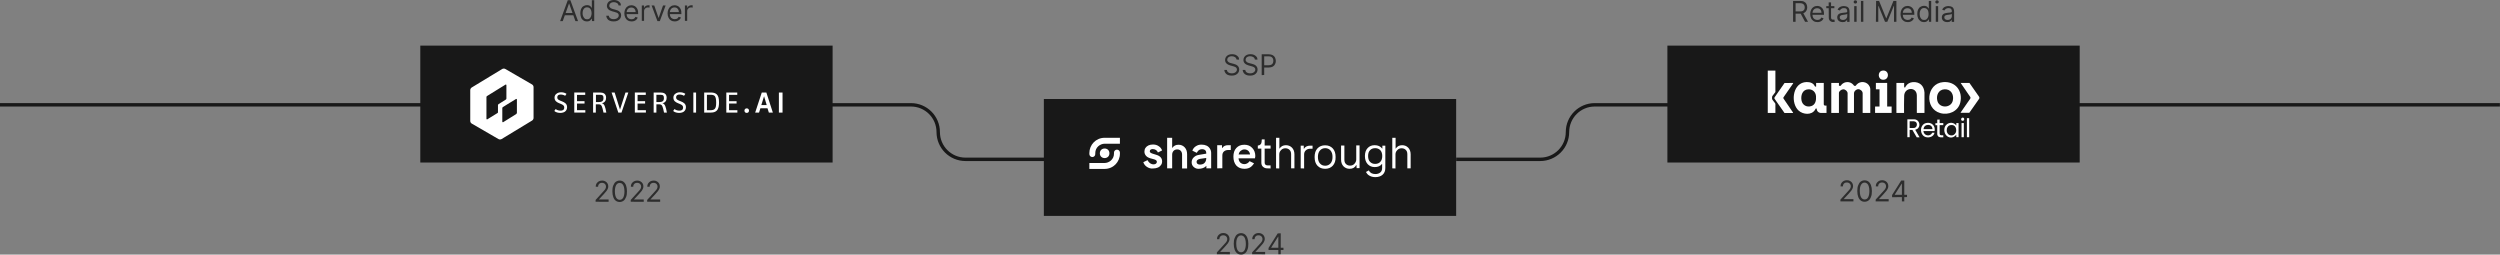 <?xml version="1.0" encoding="UTF-8"?> <svg xmlns="http://www.w3.org/2000/svg" xmlns:xlink="http://www.w3.org/1999/xlink" version="1.1" id="Layer_2_00000091699254652075792200000006171668036227545240_" x="0px" y="0px" viewBox="0 0 2191.9 223.2" style="enable-background:new 0 0 2191.9 223.2;" xml:space="preserve"><rect x="0" y="0" width="2191.9" height="223.2" fill="#808080" stroke="none"/> <style type="text/css"> .st0{fill:#181818;} .st1{fill:#FFFFFF;} .st2{fill:#2D2D2D;} .st3{fill:none;stroke:#181818;stroke-width:3;stroke-miterlimit:10;} </style> <g> <rect x="915.2" y="86.8" class="st0" width="361.5" height="102.5"></rect> <g> <g> <circle class="st1" cx="968.5" cy="134.4" r="4.2"></circle> <path class="st1" d="M968.5,120.8c-7.7,0-13.4,6.2-13.4,13.4v0.9c0,1.4,1.2,2.6,2.6,2.6s2.6-1.1,2.6-2.6v-0.9 c0-5.1,4.4-8.2,8.2-8.2h13.4v-5.2H968.5L968.5,120.8z"></path> <path class="st1" d="M979.3,131.2c-1.4,0-2.6,1.1-2.6,2.6v0.9c0,5.1-4.4,8.2-8.2,8.2h-13.4v5.2h13.4c7.7,0,13.4-6.2,13.4-13.4 v-0.9C981.9,132.4,980.8,131.2,979.3,131.2z"></path> </g> <g> <path class="st1" d="M1005.7,146.4c-1.6-1-2.7-2.4-3.3-4.2l3.7-1.8c0.5,1.1,1.3,2,2.2,2.7c0.9,0.6,1.9,1,3.1,1 c0.9,0,1.6-0.2,2.1-0.6s0.8-0.9,0.8-1.6c0-0.6-0.2-1-0.7-1.4s-1-0.6-1.7-0.8l-3.3-0.9c-1.7-0.5-3-1.2-3.9-2.3s-1.3-2.2-1.3-3.6 c0-1.2,0.3-2.3,0.9-3.2s1.5-1.7,2.6-2.2s2.4-0.8,3.9-0.8c1.9,0,3.6,0.4,5,1.4c1.5,0.9,2.5,2.2,3.1,3.8l-3.7,1.8 c-0.3-0.9-0.9-1.7-1.7-2.2s-1.8-0.8-2.8-0.8c-0.8,0-1.5,0.2-1.9,0.5s-0.7,0.8-0.7,1.4s0.2,1,0.7,1.3s1,0.6,1.7,0.8l3.2,1 c1.7,0.5,3,1.2,3.9,2.2s1.3,2.2,1.3,3.6c0,1.2-0.3,2.3-1,3.2c-0.6,0.9-1.5,1.7-2.7,2.2s-2.5,0.8-4,0.8 C1009.1,148,1007.3,147.4,1005.7,146.4L1005.7,146.4z"></path> <path class="st1" d="M1046.7,146.5c-1.3-1.1-1.9-2.5-1.9-4.2s0.6-3.1,1.7-4.2c1.2-1.1,2.2-1.9,4.6-2.3l6.5-1.1V134 c0-1.8-1.2-3.2-3.7-3.2c-3.1,0-4.2,2.5-4.6,3.2l-3.9-1.9c0.6-1.6,1.5-2.9,3.1-3.9s2.9-1.4,5-1.4c1.7,0,3.1,0.3,4.4,0.9 c1.3,0.6,2.2,1.5,2.9,2.6c0.7,1.1,1.1,2.4,1.1,3.8v13.5h-4.2v-2.2c-1.6,1.8-4.2,2.6-6.8,2.6C1049,148,1048,147.5,1046.7,146.5 L1046.7,146.5z M1050,143.7c0.5,0.4,1.2,0.6,2,0.6c1.5,0,3-0.4,3.8-1.2c1-0.9,1.8-2.1,1.8-4.6c-1.3,0.2-5.6,0.8-5.6,0.8 c-1.9,0.4-2.9,1.3-2.9,2.7C1049.2,142.7,1049.4,143.3,1050,143.7L1050,143.7z"></path> <path class="st1" d="M1023.3,147.6v-26.8h4.4v8.8h0.2c1.2-1.8,3-2.7,5.4-2.7c2.2,0,4,0.8,5.4,2.3s2.1,3.5,2.1,6v12.5h-4.4v-12.1 c0-1.4-0.4-2.6-1.2-3.4s-1.8-1.2-3.1-1.2s-2.3,0.4-3.2,1.3c-0.8,0.9-1.2,2-1.2,3.3v12L1023.3,147.6L1023.3,147.6z"></path> <path class="st1" d="M1067.2,147.6v-20.3h4.2v2.5h0.2c1.1-1.7,2.8-2.5,5-2.5h2.5v4.2h-2.1c-1.6,0-2.9,0.4-3.9,1.3 c-1,0.9-1.4,2.1-1.4,3.6v11.1L1067.2,147.6L1067.2,147.6z"></path> <path class="st1" d="M1110.9,147.6c-1.4,0-2.6-0.5-3.6-1.4s-1.4-2.1-1.4-3.6v-12.3h-3.1v-2.7l0,0c1.7,0,3.2-1.3,3.3-3.1l0.2-2.3 h2.5v5.4h5.2v2.7h-5.2v12.3c0,0.7,0.2,1.2,0.6,1.7c0.4,0.4,1,0.7,1.7,0.7h2.9v2.7L1110.9,147.6L1110.9,147.6L1110.9,147.6z"></path> <path class="st1" d="M1118.8,147.6v-26.8h2.9v9.4h0.2c1.2-1.9,3.1-2.9,5.5-2.9c2.1,0,3.9,0.7,5.3,2.1c1.4,1.4,2.2,3.4,2.2,5.9 v12.3h-2.9v-12.3c0-1.7-0.4-3-1.4-3.9c-0.9-0.9-2.1-1.4-3.6-1.4s-2.8,0.5-3.8,1.6c-1.1,1.1-1.6,2.3-1.6,3.8v12.3L1118.8,147.6 L1118.8,147.6L1118.8,147.6z"></path> <path class="st1" d="M1140.4,147.6v-19.9h2.7v2.7h0.2c1.1-1.8,2.9-2.7,5.4-2.7h2.1v2.7h-2.1c-1.5,0-2.8,0.5-3.8,1.4 s-1.5,2.1-1.5,3.6v12.3L1140.4,147.6L1140.4,147.6L1140.4,147.6z"></path> <path class="st1" d="M1168.5,145.3c-1.7,1.8-3.9,2.7-6.7,2.7s-5-0.9-6.7-2.7s-2.5-4.3-2.5-7.6s0.8-5.8,2.5-7.6s3.9-2.7,6.7-2.7 s5,0.9,6.7,2.7s2.5,4.3,2.5,7.6C1171.1,140.9,1170.2,143.5,1168.5,145.3z M1157.3,143.3c1.2,1.4,2.7,2,4.6,2s3.4-0.7,4.6-2 s1.8-3.2,1.8-5.7s-0.6-4.3-1.8-5.7c-1.2-1.3-2.7-2-4.6-2s-3.4,0.7-4.6,2c-1.2,1.4-1.8,3.2-1.8,5.7S1156.1,142,1157.3,143.3z"></path> <path class="st1" d="M1183.3,148c-2.1,0-3.9-0.7-5.4-2.2c-1.4-1.5-2.1-3.4-2.1-5.9v-12.3h2.9v12.3c0,1.7,0.4,3,1.4,3.9 c0.9,0.9,2.1,1.4,3.6,1.4s2.8-0.5,3.8-1.6s1.6-2.3,1.6-3.8v-12.3h2.9v19.9h-2.6l-0.1-2.7h-0.2C1187.9,147,1185.9,148,1183.3,148 L1183.3,148z"></path> <path class="st1" d="M1220.7,147.6v-26.8h2.9v9.4h0.2c1.2-1.9,3.1-2.9,5.5-2.9c2.1,0,3.9,0.7,5.3,2.1c1.4,1.4,2.2,3.4,2.2,5.9 v12.3h-2.9v-12.3c0-1.7-0.4-3-1.4-3.9c-0.9-0.9-2.1-1.4-3.6-1.4s-2.8,0.5-3.8,1.6c-1.1,1.1-1.6,2.3-1.6,3.8v12.3L1220.7,147.6 L1220.7,147.6L1220.7,147.6z"></path> <path class="st1" d="M1100.6,136.9c0-2.8-0.8-5.2-2.6-7.1c-1.7-1.9-4-2.9-7-2.9s-5.2,0.9-7,2.8s-2.6,4.5-2.6,7.7s0.9,5.9,2.6,7.8 c1.8,1.9,4.1,2.8,7.1,2.8c2.4,0,4.3-0.6,5.8-1.8c1-0.8,2-2,2.6-3l-3.9-1.9c-1.1,1.6-2.8,2.6-4.5,2.6c-1.5,0-2.7-0.5-3.7-1.4 c-0.9-0.9-1.4-2.2-1.5-3.7h14.4L1100.6,136.9L1100.6,136.9z M1086,135.4c0.3-1.4,0.9-2.5,1.8-3.2s1.9-1.2,3.2-1.2 c1.4,0,2.5,0.4,3.4,1.2s1.4,1.9,1.6,3.2H1086L1086,135.4z"></path> <path class="st1" d="M1212,127.7v2.5h-0.2c-1.5-1.9-3.7-2.9-6.5-2.9c-2.6,0-4.6,0.8-6.2,2.5s-2.4,4-2.4,7s0.8,5.3,2.4,7.1 c1.6,1.7,3.7,2.6,6.2,2.6c2.8,0,4.9-0.9,6.3-2.7h0.2v3.4c0,1.8-0.5,3.1-1.6,4s-2.5,1.4-4.3,1.4c-2.8,0-4.8-1.1-5.8-3.2l0,0 l-2.5,1.4c0.7,1.3,1.6,2.3,2.7,3c1.6,1,3.4,1.5,5.5,1.5c2.7,0,4.8-0.7,6.4-2.1c1.6-1.4,2.4-3.4,2.4-5.9v-19.6L1212,127.7 L1212,127.7z M1210.2,141.9c-1.1,1.2-2.6,1.8-4.5,1.8s-3.3-0.6-4.5-1.8s-1.7-2.9-1.7-5.1s0.5-3.9,1.7-5.1 c1.1-1.2,2.6-1.8,4.5-1.8s3.3,0.6,4.5,1.8c1.1,1.2,1.7,2.9,1.7,5.1S1211.3,140.8,1210.2,141.9z"></path> </g> </g> </g> <g> <path class="st2" d="M1066.9,222.9v-1.6l6-6.6c0.7-0.8,1.3-1.4,1.8-2s0.8-1.1,1-1.6s0.3-1,0.3-1.6s-0.2-1.2-0.5-1.7 s-0.7-0.8-1.2-1.1s-1.1-0.4-1.8-0.4c-0.7,0-1.3,0.1-1.8,0.4s-0.9,0.7-1.2,1.2c-0.3,0.5-0.4,1.1-0.4,1.8h-2.1c0-1.1,0.2-2,0.7-2.8 s1.2-1.4,2-1.9s1.8-0.7,2.9-0.7s2,0.2,2.8,0.7c0.8,0.4,1.5,1.1,1.9,1.8s0.7,1.6,0.7,2.6c0,0.7-0.1,1.3-0.4,2s-0.7,1.4-1.2,2.1 s-1.4,1.7-2.5,2.9l-4.1,4.4v0.1h8.5v2L1066.9,222.9L1066.9,222.9z"></path> <path class="st2" d="M1088.1,223.2c-1.3,0-2.5-0.4-3.4-1.1s-1.7-1.8-2.2-3.2s-0.8-3.1-0.8-5.1s0.2-3.7,0.8-5.1s1.2-2.5,2.2-3.2 s2.1-1.1,3.4-1.1s2.5,0.4,3.4,1.1s1.7,1.8,2.2,3.2s0.8,3.1,0.8,5.1s-0.2,3.7-0.8,5.1c-0.5,1.4-1.2,2.5-2.2,3.2 S1089.4,223.2,1088.1,223.2z M1088.1,221.2c1.3,0,2.4-0.6,3.1-1.9s1.1-3.1,1.1-5.5c0-1.6-0.2-2.9-0.5-4s-0.8-2-1.4-2.5 s-1.4-0.9-2.3-0.9c-1.3,0-2.3,0.6-3.1,1.9s-1.1,3.1-1.1,5.5c0,1.6,0.2,2.9,0.5,4s0.8,1.9,1.4,2.5 C1086.4,220.9,1087.2,221.2,1088.1,221.2L1088.1,221.2z"></path> <path class="st2" d="M1097.8,222.9v-1.6l6-6.6c0.7-0.8,1.3-1.4,1.8-2s0.8-1.1,1-1.6s0.3-1,0.3-1.6s-0.2-1.2-0.5-1.7 s-0.7-0.8-1.2-1.1s-1.1-0.4-1.8-0.4c-0.7,0-1.3,0.1-1.8,0.4s-0.9,0.7-1.2,1.2c-0.3,0.5-0.4,1.1-0.4,1.8h-2.1c0-1.1,0.2-2,0.7-2.8 s1.2-1.4,2-1.9s1.8-0.7,2.9-0.7s2,0.2,2.8,0.7c0.8,0.4,1.5,1.1,1.9,1.8s0.7,1.6,0.7,2.6c0,0.7-0.1,1.3-0.4,2s-0.7,1.4-1.2,2.1 s-1.4,1.7-2.5,2.9l-4.1,4.4v0.1h8.5v2L1097.8,222.9L1097.8,222.9z"></path> <path class="st2" d="M1112.2,219.2v-1.8l8-12.7h1.3v2.8h-0.9l-6.1,9.6v0.1h10.8v2L1112.2,219.2L1112.2,219.2z M1120.8,222.9v-18.3 h2.1v18.3H1120.8z"></path> </g> <g> <path class="st2" d="M1084.1,52.2c-0.1-0.9-0.5-1.6-1.3-2.1s-1.7-0.8-2.8-0.8c-0.8,0-1.5,0.1-2.1,0.4s-1.1,0.6-1.4,1.1 s-0.5,1-0.5,1.6c0,0.5,0.1,0.9,0.3,1.2c0.2,0.3,0.5,0.6,0.9,0.9s0.8,0.4,1.2,0.6s0.8,0.3,1.1,0.3l1.9,0.5c0.5,0.1,1,0.3,1.6,0.5 s1.2,0.5,1.7,0.9s1,0.9,1.3,1.5s0.5,1.3,0.5,2.2c0,1-0.3,1.9-0.8,2.7c-0.5,0.8-1.3,1.4-2.2,1.9c-1,0.5-2.2,0.7-3.6,0.7 c-1.3,0-2.4-0.2-3.4-0.6c-0.9-0.4-1.7-1-2.2-1.8s-0.8-1.6-0.9-2.6h2.3c0.1,0.7,0.3,1.3,0.7,1.7s0.9,0.8,1.6,1 c0.7,0.2,1.3,0.3,2,0.3c0.8,0,1.6-0.1,2.3-0.4s1.2-0.7,1.6-1.2s0.6-1.1,0.6-1.7c0-0.6-0.2-1.1-0.5-1.5s-0.8-0.7-1.3-0.9 c-0.6-0.2-1.2-0.5-1.8-0.6l-2.2-0.6c-1.4-0.4-2.6-1-3.4-1.8s-1.2-1.8-1.2-3c0-1,0.3-1.9,0.8-2.7c0.6-0.8,1.3-1.4,2.2-1.8 c0.9-0.4,2-0.6,3.2-0.6s2.2,0.2,3.1,0.6c0.9,0.4,1.6,1,2.2,1.7s0.8,1.5,0.8,2.5L1084.1,52.2L1084.1,52.2z"></path> <path class="st2" d="M1100.2,52.2c-0.1-0.9-0.5-1.6-1.3-2.1s-1.7-0.8-2.8-0.8c-0.8,0-1.5,0.1-2.1,0.4s-1.1,0.6-1.4,1.1 s-0.5,1-0.5,1.6c0,0.5,0.1,0.9,0.3,1.2c0.2,0.3,0.5,0.6,0.9,0.9s0.8,0.4,1.2,0.6s0.8,0.3,1.1,0.3l1.9,0.5c0.5,0.1,1,0.3,1.6,0.5 s1.2,0.5,1.7,0.9s1,0.9,1.3,1.5s0.5,1.3,0.5,2.2c0,1-0.3,1.9-0.8,2.7c-0.5,0.8-1.3,1.4-2.2,1.9c-1,0.5-2.2,0.7-3.6,0.7 c-1.3,0-2.4-0.2-3.4-0.6c-0.9-0.4-1.7-1-2.2-1.8s-0.8-1.6-0.9-2.6h2.3c0.1,0.7,0.3,1.3,0.7,1.7s0.9,0.8,1.6,1 c0.7,0.2,1.3,0.3,2,0.3c0.8,0,1.6-0.1,2.3-0.4s1.2-0.7,1.6-1.2s0.6-1.1,0.6-1.7c0-0.6-0.2-1.1-0.5-1.5s-0.8-0.7-1.3-0.9 c-0.6-0.2-1.2-0.5-1.8-0.6l-2.2-0.6c-1.4-0.4-2.6-1-3.4-1.8s-1.2-1.8-1.2-3c0-1,0.3-1.9,0.8-2.7c0.6-0.8,1.3-1.4,2.2-1.8 c0.9-0.4,2-0.6,3.2-0.6s2.2,0.2,3.1,0.6c0.9,0.4,1.6,1,2.2,1.7s0.8,1.5,0.8,2.5L1100.2,52.2L1100.2,52.2z"></path> <path class="st2" d="M1106.2,65.9V47.6h6.2c1.4,0,2.6,0.3,3.5,0.8s1.6,1.2,2,2.1c0.4,0.9,0.7,1.8,0.7,2.9s-0.2,2-0.7,2.9 c-0.4,0.9-1.1,1.6-2,2.1s-2.1,0.8-3.5,0.8h-4.4v-2h4.3c1,0,1.8-0.2,2.4-0.5s1-0.8,1.3-1.4s0.4-1.2,0.4-2s-0.1-1.4-0.4-2 s-0.7-1-1.3-1.4s-1.4-0.5-2.4-0.5h-3.9v16.3L1106.2,65.9L1106.2,65.9z"></path> </g> <g> <rect x="368.5" y="40" class="st0" width="361.5" height="102.5"></rect> <g> <path class="st1" d="M466.4,74l-23.3-13.5c-0.9-0.5-1.9-0.5-2.8,0l-26.7,16.2c-0.8,0.5-1.3,1.4-1.3,2.3v27c0,1,0.5,1.9,1.4,2.4 l23.3,13.5c0.9,0.5,1.9,0.5,2.8,0l26.7-16.2c0.8-0.5,1.3-1.4,1.3-2.3v-27C467.8,75.4,467.3,74.5,466.4,74z M437.1,91.3 c-0.3,0.2-0.5,0.6-0.5,0.9v6.2c0,0.3-0.1,0.6-0.4,0.7l-8.9,5.5c-0.4,0.2-0.8,0-0.8-0.5v-19c0-0.4,0.2-0.7,0.5-0.9l16.2-10 c0.4-0.2,0.8,0,0.8,0.5v11.7c0,0.4-0.2,0.7-0.5,0.9L437.1,91.3L437.1,91.3z M453.1,99.1c0,0.4-0.2,0.7-0.5,0.9l-11.4,7.1 c-0.4,0.2-0.8,0-0.8-0.5V94.8c0-0.4,0.2-0.7,0.5-0.9l4.3-2.7l7.2-4.4c0.4-0.2,0.8,0,0.8,0.5v11.8H453.1z"></path> <path class="st1" d="M495.5,84c-1.2-0.8-2.7-1.1-3.9-1.1c-1.7,0-3,0.6-3,2.6c0,3.9,8.6,2.4,8.6,8.5c0,1.8-0.8,3.1-1.9,3.9 c-1,0.7-2.5,1.1-4.1,1.1c-1.7,0-4-0.5-5.2-1.7l1.2-1.7c1.2,1,2.8,1.4,4.3,1.4c1.7,0,3.2-0.5,3.2-2.8c0-4.2-8.5-2.6-8.5-8.6 c0-1.6,0.7-2.7,1.7-3.4c1.1-0.9,2.5-1.3,4.1-1.3s3.4,0.4,4.7,1.4L495.5,84L495.5,84L495.5,84z"></path> <path class="st1" d="M513.1,81.1v2.1h-7.2v5.5h6.6v2.1h-6.6v5.8h7.3v2.1h-9.7V81.1H513.1L513.1,81.1z"></path> <path class="st1" d="M526,81.1c1.5,0,2.8,0.3,3.7,0.9c1,0.7,1.7,1.8,1.7,3.7c0,2.5-1.2,4.3-3.7,4.8c2.3,0.6,3,3.2,3.9,8.2h-2.5 c-1.1-5.3-1.6-7.2-3.9-7.2h-2.8v7.2H520V81.1H526L526,81.1z M522.5,89.5h2.3c2.7,0,4.3-0.7,4.3-3.5c0-1.1-0.2-1.9-0.7-2.3 c-0.4-0.4-1.2-0.6-2.3-0.6h-3.6V89.5L522.5,89.5L522.5,89.5z"></path> <path class="st1" d="M538.9,81.1l4.7,15l4.8-15h2.5l-6,17.6h-2.8l-5.9-17.6C536.3,81.1,538.9,81.1,538.9,81.1z"></path> <path class="st1" d="M566.2,81.1v2.1H559v5.5h6.6v2.1H559v5.8h7.3v2.1h-9.7V81.1H566.2z"></path> <path class="st1" d="M579.1,81.1c1.5,0,2.8,0.3,3.7,0.9c1,0.7,1.7,1.8,1.7,3.7c0,2.5-1.2,4.3-3.7,4.8c2.3,0.6,3,3.2,3.9,8.2h-2.5 c-1.1-5.3-1.6-7.2-3.9-7.2h-2.8v7.2h-2.4V81.1H579.1L579.1,81.1z M575.5,89.5h2.3c2.7,0,4.3-0.7,4.3-3.5c0-1.1-0.2-1.9-0.7-2.3 c-0.4-0.4-1.2-0.6-2.3-0.6h-3.6V89.5L575.5,89.5L575.5,89.5z"></path> <path class="st1" d="M599.7,84c-1.2-0.8-2.7-1.1-3.9-1.1c-1.7,0-3,0.6-3,2.6c0,3.9,8.6,2.4,8.6,8.5c0,1.8-0.8,3.1-1.9,3.9 c-1,0.7-2.5,1.1-4.1,1.1c-1.7,0-4-0.5-5.2-1.7l1.2-1.7c1.2,1,2.8,1.4,4.3,1.4c1.7,0,3.2-0.5,3.2-2.8c0-4.2-8.5-2.6-8.5-8.6 c0-1.6,0.7-2.7,1.7-3.4c1.2-0.9,2.5-1.3,4.1-1.3s3.4,0.4,4.7,1.4L599.7,84L599.7,84L599.7,84z"></path> <path class="st1" d="M610.3,81.1v17.6h-2.4V81.1C607.9,81.1,610.3,81.1,610.3,81.1z"></path> <path class="st1" d="M623.3,81.1c2.4,0,4,0.6,5.1,1.6c1.5,1.4,2,3.8,2,7.1c0,2.8-0.3,5.5-2,7.2c-1.1,1.1-2.7,1.7-5,1.7h-6V81.1 H623.3L623.3,81.1z M619.8,96.6h3.5c1.5,0,2.7-0.4,3.4-1.2c0.9-1,1.2-2.6,1.2-5.5s-0.4-4.7-1.2-5.7c-0.7-0.7-1.8-1.1-3.4-1.1h-3.5 V96.6L619.8,96.6z"></path> <path class="st1" d="M646.4,81.1v2.1h-7.2v5.5h6.6v2.1h-6.6v5.8h7.3v2.1h-9.7V81.1H646.4L646.4,81.1z"></path> <path class="st1" d="M654.7,95c1.2,0,2,0.8,2,2s-0.8,2-2,2s-2-0.8-2-2S653.6,95,654.7,95z"></path> <path class="st1" d="M674.1,98.7l-1.2-3.8h-6.2l-1.2,3.8h-3.4l5.8-17.6h4l5.7,17.6C677.6,98.7,674.1,98.7,674.1,98.7z M669.9,84.4 l-2.4,7.7h4.7L669.9,84.4z"></path> <path class="st1" d="M686.1,81.1v17.6h-3.2V81.1C682.9,81.1,686.1,81.1,686.1,81.1z"></path> </g> </g> <path class="st2" d="M522.2,176.9v-1.6l6-6.6c0.7-0.8,1.3-1.4,1.8-2s0.8-1.1,1-1.6s0.3-1,0.3-1.6s-0.2-1.2-0.5-1.7s-0.7-0.8-1.2-1.1 s-1.1-0.4-1.8-0.4s-1.3,0.1-1.8,0.4s-0.9,0.7-1.2,1.2s-0.4,1.1-0.4,1.8h-2.1c0-1.1,0.2-2,0.7-2.8s1.2-1.4,2-1.9 c0.8-0.4,1.8-0.7,2.9-0.7s2,0.2,2.8,0.7c0.8,0.4,1.5,1.1,1.9,1.8c0.5,0.8,0.7,1.6,0.7,2.6c0,0.7-0.1,1.3-0.4,2s-0.7,1.4-1.2,2.1 s-1.4,1.7-2.5,2.9l-4.1,4.4v0.1h8.5v2L522.2,176.9L522.2,176.9z"></path> <path class="st2" d="M553,176.9v-1.6l6-6.6c0.7-0.8,1.3-1.4,1.8-2s0.8-1.1,1-1.6s0.3-1,0.3-1.6s-0.2-1.2-0.5-1.7s-0.7-0.8-1.2-1.1 s-1.1-0.4-1.8-0.4s-1.3,0.1-1.8,0.4s-0.9,0.7-1.2,1.2s-0.4,1.1-0.4,1.8h-2.1c0-1.1,0.2-2,0.7-2.8s1.2-1.4,2-1.9 c0.8-0.4,1.8-0.7,2.9-0.7s2,0.2,2.8,0.7c0.8,0.4,1.5,1.1,1.9,1.8c0.5,0.8,0.7,1.6,0.7,2.6c0,0.7-0.1,1.3-0.4,2s-0.7,1.4-1.2,2.1 s-1.4,1.7-2.5,2.9l-4.1,4.4v0.1h8.5v2L553,176.9L553,176.9z"></path> <path class="st2" d="M567.4,176.9v-1.6l6-6.6c0.7-0.8,1.3-1.4,1.8-2s0.8-1.1,1-1.6s0.3-1,0.3-1.6s-0.2-1.2-0.5-1.7s-0.7-0.8-1.2-1.1 s-1.1-0.4-1.8-0.4s-1.3,0.1-1.8,0.4s-0.9,0.7-1.2,1.2s-0.4,1.1-0.4,1.8h-2.1c0-1.1,0.2-2,0.7-2.8s1.2-1.4,2-1.9 c0.8-0.4,1.8-0.7,2.9-0.7s2,0.2,2.8,0.7c0.8,0.4,1.5,1.1,1.9,1.8c0.5,0.8,0.7,1.6,0.7,2.6c0,0.7-0.1,1.3-0.4,2s-0.7,1.4-1.2,2.1 s-1.4,1.7-2.5,2.9l-4.1,4.4v0.1h8.5v2L567.4,176.9L567.4,176.9z"></path> <path class="st2" d="M543.3,177.1c-1.3,0-2.5-0.4-3.4-1.1c-1-0.7-1.7-1.8-2.2-3.2s-0.8-3.1-0.8-5.1s0.2-3.7,0.8-5.1s1.2-2.5,2.2-3.2 s2.1-1.1,3.4-1.1s2.5,0.4,3.4,1.1s1.7,1.8,2.2,3.2s0.8,3.1,0.8,5.1s-0.2,3.7-0.8,5.1s-1.2,2.5-2.2,3.2S544.7,177.1,543.3,177.1z M543.3,175.2c1.3,0,2.4-0.6,3.1-1.9s1.1-3.1,1.1-5.5c0-1.6-0.2-2.9-0.5-4s-0.8-2-1.4-2.5c-0.6-0.6-1.4-0.9-2.3-0.9 c-1.3,0-2.3,0.6-3.1,1.9c-0.7,1.3-1.1,3.1-1.1,5.5c0,1.6,0.2,2.9,0.5,4s0.8,1.9,1.4,2.5C541.7,174.9,542.5,175.2,543.3,175.2 L543.3,175.2z"></path> <g> <path class="st2" d="M493.4,18.5h-2.3l6.7-18.3h2.3l6.7,18.3h-2.3L499,3.1h-0.1L493.4,18.5L493.4,18.5z M494.3,11.4h9.4v2h-9.4 V11.4z"></path> <path class="st2" d="M514.5,18.8c-1.1,0-2.2-0.3-3-0.9c-0.9-0.6-1.6-1.4-2-2.5s-0.7-2.3-0.7-3.8s0.2-2.7,0.7-3.8s1.2-1.9,2.1-2.4 c0.9-0.6,1.9-0.9,3.1-0.9c0.9,0,1.6,0.2,2.1,0.4s0.9,0.6,1.2,1s0.5,0.7,0.7,0.9h0.2V0.2h2.1v18.3h-2v-2.1h-0.2 c-0.2,0.2-0.4,0.6-0.7,0.9c-0.3,0.4-0.7,0.7-1.2,1C516.1,18.7,515.4,18.8,514.5,18.8L514.5,18.8z M514.8,16.9 c0.8,0,1.6-0.2,2.1-0.7c0.6-0.4,1-1.1,1.3-1.9c0.3-0.8,0.5-1.7,0.5-2.7s-0.2-1.9-0.5-2.7s-0.7-1.4-1.3-1.8s-1.3-0.7-2.2-0.7 s-1.6,0.2-2.2,0.7c-0.6,0.5-1,1.1-1.3,1.9c-0.3,0.8-0.4,1.6-0.4,2.6s0.1,1.9,0.5,2.7s0.8,1.4,1.3,1.9 C513.1,16.7,513.9,16.9,514.8,16.9L514.8,16.9z"></path> <path class="st2" d="M542.3,4.8c-0.1-0.9-0.5-1.6-1.3-2.1s-1.7-0.8-2.8-0.8c-0.8,0-1.5,0.1-2.1,0.4s-1.1,0.6-1.4,1.1 c-0.3,0.5-0.5,1-0.5,1.6c0,0.5,0.1,0.9,0.3,1.2s0.5,0.6,0.9,0.9c0.4,0.2,0.8,0.4,1.2,0.6s0.8,0.3,1.1,0.3l1.8,0.5 c0.5,0.1,1,0.3,1.6,0.5s1.2,0.5,1.7,0.9s1,0.9,1.3,1.4c0.3,0.6,0.5,1.3,0.5,2.2c0,1-0.3,1.9-0.8,2.7s-1.3,1.4-2.2,1.9 c-1,0.5-2.2,0.7-3.6,0.7c-1.3,0-2.4-0.2-3.4-0.6s-1.7-1-2.2-1.8s-0.8-1.6-0.9-2.6h2.3c0.1,0.7,0.3,1.3,0.7,1.7s0.9,0.8,1.5,1 s1.3,0.3,2,0.3c0.8,0,1.6-0.1,2.3-0.4s1.2-0.7,1.6-1.2c0.4-0.5,0.6-1.1,0.6-1.7c0-0.6-0.2-1.1-0.5-1.5s-0.8-0.7-1.3-0.9 s-1.2-0.4-1.8-0.6l-2.2-0.6c-1.4-0.4-2.6-1-3.4-1.8s-1.2-1.8-1.2-3c0-1,0.3-1.9,0.8-2.7s1.3-1.4,2.2-1.8s2-0.6,3.2-0.6 s2.2,0.2,3.1,0.6c0.9,0.4,1.6,1,2.2,1.7s0.8,1.5,0.8,2.5L542.3,4.8L542.3,4.8z"></path> <path class="st2" d="M553.8,18.8c-1.3,0-2.5-0.3-3.4-0.9c-1-0.6-1.7-1.4-2.2-2.5s-0.8-2.3-0.8-3.7s0.3-2.6,0.8-3.7s1.2-1.9,2.2-2.5 c0.9-0.6,2-0.9,3.2-0.9c0.7,0,1.4,0.1,2.1,0.4c0.7,0.2,1.3,0.6,1.9,1.2s1,1.2,1.4,2.1s0.5,1.9,0.5,3.2v0.9h-10.6v-1.8h8.4 c0-0.8-0.2-1.5-0.5-2.1s-0.7-1.1-1.3-1.4s-1.2-0.5-2-0.5s-1.6,0.2-2.2,0.6s-1.1,0.9-1.4,1.6c-0.3,0.7-0.5,1.4-0.5,2.1v1.2 c0,1,0.2,1.9,0.5,2.6s0.9,1.3,1.5,1.6c0.6,0.4,1.4,0.6,2.2,0.6c0.5,0,1-0.1,1.5-0.2s0.8-0.4,1.2-0.7c0.3-0.3,0.6-0.7,0.8-1.2l2,0.6 c-0.2,0.7-0.6,1.3-1.1,1.8s-1.1,0.9-1.9,1.2C555.5,18.6,554.7,18.8,553.8,18.8L553.8,18.8z"></path> <path class="st2" d="M562.7,18.5V4.8h2v2.1h0.1c0.2-0.7,0.7-1.2,1.4-1.7c0.7-0.4,1.4-0.6,2.2-0.6c0.2,0,0.3,0,0.6,0 c0.2,0,0.4,0,0.5,0v2.1c-0.1,0-0.2-0.1-0.5-0.1c-0.2,0-0.5-0.1-0.8-0.1c-0.7,0-1.3,0.1-1.8,0.4s-0.9,0.7-1.2,1.1 c-0.3,0.4-0.5,1-0.5,1.6v8.7h-2V18.5z"></path> <path class="st2" d="M583.6,4.8l-5.1,13.7h-2.1l-5.1-13.7h2.3l3.8,10.9h0.1l3.8-10.9H583.6L583.6,4.8z"></path> <path class="st2" d="M591.7,18.8c-1.3,0-2.5-0.3-3.4-0.9c-1-0.6-1.7-1.4-2.2-2.5s-0.8-2.3-0.8-3.7s0.3-2.6,0.8-3.7s1.2-1.9,2.2-2.5 c0.9-0.6,2-0.9,3.2-0.9c0.7,0,1.4,0.1,2.1,0.4c0.7,0.2,1.3,0.6,1.9,1.2s1,1.2,1.4,2.1s0.5,1.9,0.5,3.2v0.9h-10.6v-1.8h8.4 c0-0.8-0.2-1.5-0.5-2.1S594,7.4,593.4,7c-0.6-0.3-1.2-0.5-2-0.5s-1.6,0.2-2.2,0.6s-1.1,0.9-1.4,1.6c-0.3,0.7-0.5,1.4-0.5,2.1V12 c0,1,0.2,1.9,0.5,2.6s0.9,1.3,1.5,1.6c0.6,0.4,1.4,0.6,2.2,0.6c0.5,0,1-0.1,1.5-0.2s0.8-0.4,1.2-0.7c0.3-0.3,0.6-0.7,0.8-1.2l2,0.6 c-0.2,0.7-0.6,1.3-1.1,1.8s-1.1,0.9-1.9,1.2C593.4,18.6,592.6,18.8,591.7,18.8L591.7,18.8z"></path> <path class="st2" d="M600.5,18.5V4.8h2v2.1h0.1c0.2-0.7,0.7-1.2,1.4-1.7c0.7-0.4,1.4-0.6,2.2-0.6c0.2,0,0.3,0,0.6,0 c0.2,0,0.4,0,0.5,0v2.1c-0.1,0-0.2-0.1-0.5-0.1c-0.2,0-0.5-0.1-0.8-0.1c-0.7,0-1.3,0.1-1.8,0.4S603.3,7.6,603,8 c-0.3,0.4-0.5,1-0.5,1.6v8.7h-2V18.5z"></path> </g> <g> <rect x="1461.9" y="40" class="st0" width="361.5" height="102.5"></rect> <g> <path class="st1" d="M1613.9,75.2c0.1,0,0.5-0.8,0.7-1c2.7-3,7.7-3,10.3,0.1c0.2,0.2,0.6,0.9,0.7,0.9c0.1,0.1,1.4,0.1,1.5,0 c0,0,0.4-0.7,0.6-0.9c3.3-3.8,9.6-2.9,11.6,1.7c0.2,0.4,0.5,1.5,0.5,2v21h-6.7V81.8c0-1.9-2-3.6-3.8-3.6c-1.9,0-3.8,1.8-3.8,3.7 V99h-5.6V81.8c0-1.8-2-3.5-3.8-3.5c-1.5,0-3.8,1.6-3.8,3.2V99h-6.7V72.7h6.7v2.5C1612.7,75.2,1613.8,75.3,1613.9,75.2L1613.9,75.2 z"></path> <path class="st1" d="M1687.3,99h-6.7V83.7c-0.1-7.9-10.8-7.3-11.1,0.2c-0.2,5-0.1,10.1-0.1,15.1h-6.7V72.7h6.8v3.9 c0.2,0,0.8,0.1,0.9,0c0.1,0,0.4-0.8,0.5-1c1.3-2.1,3.6-3.4,6.2-3.6c6-0.4,9.8,3.2,10.2,9.1L1687.3,99L1687.3,99z"></path> <polygon class="st1" points="1654.6,72.7 1654.6,93.4 1658.5,93.4 1658.5,99 1644,99 1644,93.4 1647.9,93.4 1647.9,78.3 1644.7,78.3 1644.7,72.7 "></polygon> <path class="st1" d="M1556.6,61.9v18.8c-0.8,1.2-1.8,2.3-2.6,3.4c-0.4,0.5-0.4,2-0.3,2.7c0.1,0.8,2.5,3.2,2.9,4.2v8h-6.7V61.9 C1550,61.9,1556.6,61.9,1556.6,61.9z"></path> <path class="st1" d="M1572.2,72.7c0,0,0,0.4-0.1,0.5l-8.4,12.1c-0.2,0.3-0.2,0.8,0,1.1l8.3,12.2l0.1,0.5h-7.5l-8.8-12.6 c-0.1-0.4-0.1-0.9,0.1-1.2l8.7-12.5L1572.2,72.7L1572.2,72.7z"></path> <path class="st1" d="M1719,98.9l0.1-0.4l8.4-12.1c0.2-0.4,0.2-0.9,0-1.3l-8.3-12.1l-0.1-0.3h7.6l8.6,12.3c0.2,0.4,0.2,1.2,0,1.5 l-8.7,12.4H1719L1719,98.9z"></path> <path class="st1" d="M1650.5,61.9c6.3-0.9,6.3,8.6,0.2,8C1646.1,69.5,1646.1,62.5,1650.5,61.9z"></path> <path class="st1" d="M1700.6,104.8v3.1h3.2v1.8h-3.2v7.3c0,0,0.1,0.6,0.1,0.7c0.1,0.5,0.7,0.9,1.2,0.9h1.9v1.8h-2.5 c-0.5,0-1.7-0.5-2-0.8s-0.8-1.4-0.8-1.8v-8h-1.6V108h1.6v-3.1L1700.6,104.8L1700.6,104.8z"></path> <rect x="1724.5" y="103.6" class="st1" width="2" height="16.7"></rect> <rect x="1719.8" y="107.9" class="st1" width="2" height="12.4"></rect> <path class="st1" d="M1720.8,103.1c1.9-0.1,1.8,3.2-0.3,2.8C1718.9,105.6,1719.2,103.2,1720.8,103.1z"></path> <path class="st1" d="M1600,92.6c-0.4,0-1-0.7-1-1.1V72.7h-6.7v3.2c-0.3,0-0.8,0.1-1-0.1c-0.1-0.1-0.8-1.4-1.1-1.7 c-2-2.2-5.8-2.5-8.5-1.9c-10.3,2.2-11.7,18.5-4.7,24.8c3.9,3.5,11.4,4.2,14.4-0.8c0.1-0.2,0.4-0.9,0.5-1s0.7,0,0.9,0 c0,1.4,0.6,2.6,1.8,3.3c0.3,0.2,1.2,0.5,1.5,0.5h5.3v-6.4H1600L1600,92.6z M1588.1,93c-4,1.3-7.8-0.8-8.6-4.9 c-0.8-4.4,0.7-9.5,5.9-9.8c3.7-0.2,6.5,2.3,6.8,6C1592.5,87.8,1591.8,91.8,1588.1,93z"></path> <path class="st1" d="M1703.7,72c-14.8,1.2-16.6,23.1-2.7,27.1c7.3,2.2,15.8-1.4,17.7-9.2C1721.1,79.7,1714.4,71.1,1703.7,72z M1712.2,87.9c-1.3,7.1-11.9,7.3-13.6,0.5c-1.2-4.7,0.9-9.7,6.1-10.1C1710.4,77.9,1713.2,82.7,1712.2,87.9L1712.2,87.9z"></path> <path class="st1" d="M1679.2,113.8c1-0.4,1.9-0.7,2.6-1.5c2.5-2.9,0.4-7.7-3.5-7.7h-6v15.7h2V114l0.1-0.1h2.3l3.8,6.5h2.5 L1679.2,113.8z M1677.6,112.2h-3.2l-0.1-0.1v-5.7l0.1-0.1h3.4c0.2,0,1.1,0.2,1.3,0.3c2.2,0.9,2,4.5-0.2,5.4 C1678.7,112.1,1677.9,112.3,1677.6,112.2L1677.6,112.2z"></path> <path class="st1" d="M1715.2,107.9v2.1c-3.5-4.4-10.1-2.2-10.5,3.4c-0.4,6.2,6.1,9.8,10.3,4.9c0.1-0.1,0-0.2,0.2-0.1v2.1h2v-12.4 H1715.2L1715.2,107.9z M1715.1,115c-0.2,1.7-1.6,3.4-3.4,3.7c-6.2,0.7-6.3-8.4-1.5-9C1713.7,109.1,1715.4,111.7,1715.1,115z"></path> <path class="st1" d="M1688.6,107.9c-5.8,1.5-5.7,10.6-0.2,12.3c3.1,0.9,7-0.4,7.7-3.8h-2.1c-1.6,3.8-7.4,2.7-7.6-1.5h9.8 C1697.1,110.2,1693.3,106.7,1688.6,107.9z M1686.5,113.2c0.3-4.9,7.7-5,7.8,0H1686.5z"></path> </g> </g> <g> <path class="st2" d="M1613.6,176.6V175l6-6.6c0.7-0.8,1.3-1.4,1.8-2s0.8-1.1,1-1.6s0.3-1,0.3-1.6s-0.2-1.2-0.5-1.7 s-0.7-0.8-1.2-1.1s-1.1-0.4-1.8-0.4c-0.7,0-1.3,0.1-1.8,0.4s-0.9,0.7-1.2,1.2c-0.3,0.5-0.4,1.1-0.4,1.8h-2.1c0-1.1,0.2-2,0.7-2.8 s1.2-1.4,2-1.9s1.8-0.7,2.9-0.7s2,0.2,2.8,0.7c0.8,0.4,1.5,1.1,1.9,1.8s0.7,1.6,0.7,2.6c0,0.7-0.1,1.3-0.4,2s-0.7,1.4-1.2,2.1 s-1.4,1.7-2.5,2.9l-4.1,4.4v0.1h8.5v2L1613.6,176.6L1613.6,176.6z"></path> <path class="st2" d="M1634.8,176.9c-1.3,0-2.5-0.4-3.4-1.1s-1.7-1.8-2.2-3.2s-0.8-3.1-0.8-5.1s0.2-3.7,0.8-5.1s1.2-2.5,2.2-3.2 s2.1-1.1,3.4-1.1s2.5,0.4,3.4,1.1s1.7,1.8,2.2,3.2s0.8,3.1,0.8,5.1s-0.2,3.7-0.8,5.1c-0.5,1.4-1.2,2.5-2.2,3.2 S1636.1,176.9,1634.8,176.9z M1634.8,174.9c1.3,0,2.4-0.6,3.1-1.9s1.1-3.1,1.1-5.5c0-1.6-0.2-2.9-0.5-4s-0.8-2-1.4-2.5 s-1.4-0.9-2.3-0.9c-1.3,0-2.3,0.6-3.1,1.9s-1.1,3.1-1.1,5.5c0,1.6,0.2,2.9,0.5,4s0.8,1.9,1.4,2.5 C1633.2,174.6,1633.9,174.9,1634.8,174.9L1634.8,174.9z"></path> <path class="st2" d="M1644.5,176.6V175l6-6.6c0.7-0.8,1.3-1.4,1.8-2s0.8-1.1,1-1.6s0.3-1,0.3-1.6s-0.2-1.2-0.5-1.7 s-0.7-0.8-1.2-1.1s-1.1-0.4-1.8-0.4c-0.7,0-1.3,0.1-1.8,0.4s-0.9,0.7-1.2,1.2c-0.3,0.5-0.4,1.1-0.4,1.8h-2.1c0-1.1,0.2-2,0.7-2.8 s1.2-1.4,2-1.9s1.8-0.7,2.9-0.7s2,0.2,2.8,0.7c0.8,0.4,1.5,1.1,1.9,1.8s0.7,1.6,0.7,2.6c0,0.7-0.1,1.3-0.4,2s-0.7,1.4-1.2,2.1 s-1.4,1.7-2.5,2.9l-4.1,4.4v0.1h8.5v2L1644.5,176.6L1644.5,176.6z"></path> <path class="st2" d="M1658.9,172.9V171l8-12.7h1.3v2.8h-0.9l-6.1,9.6v0.1h10.8v2L1658.9,172.9L1658.9,172.9z M1667.5,176.6v-18.3 h2.1v18.3H1667.5z"></path> </g> <g> <path class="st2" d="M1572.1,19.1V0.8h6.2c1.4,0,2.6,0.2,3.5,0.7s1.6,1.1,2,2c0.4,0.8,0.7,1.8,0.7,2.9s-0.2,2-0.7,2.9 c-0.4,0.8-1.1,1.5-2,2s-2.1,0.7-3.5,0.7h-5v-2h4.9c1,0,1.8-0.1,2.4-0.4s1-0.7,1.3-1.2s0.4-1.2,0.4-1.9s-0.1-1.4-0.4-1.9 s-0.7-1-1.3-1.3c-0.6-0.3-1.4-0.5-2.4-0.5h-3.9v16.3H1572.1L1572.1,19.1z M1580.7,10.9l4.5,8.2h-2.6l-4.4-8.2L1580.7,10.9 L1580.7,10.9z"></path> <path class="st2" d="M1593.5,19.4c-1.3,0-2.5-0.3-3.4-0.9s-1.7-1.4-2.2-2.5s-0.8-2.3-0.8-3.7s0.3-2.6,0.8-3.7s1.2-1.9,2.2-2.5 c0.9-0.6,2-0.9,3.2-0.9c0.7,0,1.4,0.1,2.1,0.4c0.7,0.2,1.3,0.6,1.9,1.2c0.6,0.5,1,1.2,1.4,2.1s0.5,1.9,0.5,3.2V13h-10.6v-1.8h8.4 c0-0.8-0.2-1.5-0.5-2.1c-0.3-0.6-0.7-1.1-1.3-1.4c-0.6-0.3-1.2-0.5-2-0.5s-1.6,0.2-2.2,0.6c-0.6,0.4-1.1,0.9-1.4,1.6 s-0.5,1.4-0.5,2.1v1.2c0,1,0.2,1.9,0.5,2.6s0.9,1.3,1.5,1.6s1.4,0.6,2.2,0.6c0.6,0,1.1-0.1,1.5-0.2s0.8-0.4,1.2-0.7 c0.3-0.3,0.6-0.7,0.8-1.2l2,0.6c-0.2,0.7-0.6,1.3-1.1,1.8s-1.1,0.9-1.9,1.2S1594.4,19.4,1593.5,19.4L1593.5,19.4z"></path> <path class="st2" d="M1608.3,5.4v1.8h-7.1V5.4C1601.2,5.4,1608.3,5.4,1608.3,5.4z M1603.3,2.1h2.1v13.1c0,0.6,0.1,1,0.3,1.3 c0.2,0.3,0.4,0.5,0.7,0.6s0.6,0.1,0.9,0.1c0.2,0,0.4,0,0.6,0s0.3,0,0.4-0.1l0.4,1.9c-0.1,0-0.3,0.1-0.6,0.2s-0.6,0.1-1,0.1 c-0.6,0-1.2-0.1-1.7-0.4c-0.6-0.3-1-0.6-1.4-1.2s-0.6-1.2-0.6-2L1603.3,2.1L1603.3,2.1z"></path> <path class="st2" d="M1615.5,19.4c-0.9,0-1.7-0.2-2.4-0.5c-0.7-0.3-1.3-0.8-1.7-1.4c-0.4-0.6-0.6-1.4-0.6-2.3 c0-0.8,0.2-1.4,0.5-1.9s0.7-0.9,1.2-1.2s1.1-0.5,1.7-0.6s1.3-0.2,1.9-0.3c0.8-0.1,1.5-0.2,2-0.2s0.9-0.1,1.1-0.3s0.4-0.4,0.4-0.7 V9.9c0-0.9-0.2-1.6-0.7-2.1s-1.2-0.7-2.2-0.7s-1.8,0.2-2.4,0.7s-1,0.9-1.2,1.4l-2-0.7c0.4-0.8,0.8-1.5,1.4-1.9s1.2-0.8,2-1 s1.4-0.3,2.1-0.3c0.4,0,0.9,0.1,1.5,0.2s1.1,0.3,1.7,0.6s1,0.8,1.3,1.5s0.5,1.5,0.5,2.6v9h-2.1v-1.9h-0.1c-0.1,0.3-0.4,0.6-0.7,1 c-0.3,0.3-0.8,0.6-1.3,0.9C1617,19.3,1616.3,19.4,1615.5,19.4L1615.5,19.4z M1615.8,17.5c0.8,0,1.5-0.2,2.1-0.5s1-0.8,1.3-1.3 s0.4-1.1,0.4-1.6v-1.9c-0.1,0.1-0.3,0.2-0.6,0.3c-0.3,0.1-0.7,0.2-1,0.2s-0.8,0.1-1.1,0.2c-0.4,0-0.7,0.1-0.9,0.1 c-0.6,0.1-1.1,0.2-1.5,0.3s-0.8,0.4-1.1,0.7c-0.3,0.3-0.4,0.7-0.4,1.3c0,0.7,0.3,1.3,0.8,1.6C1614.3,17.3,1615,17.5,1615.8,17.5 L1615.8,17.5z"></path> <path class="st2" d="M1626.7,3.1c-0.4,0-0.8-0.1-1.1-0.4c-0.3-0.3-0.4-0.6-0.4-1s0.2-0.7,0.4-1c0.3-0.3,0.7-0.4,1.1-0.4 s0.8,0.1,1.1,0.4c0.3,0.3,0.4,0.6,0.4,1s-0.2,0.7-0.4,1C1627.5,3,1627.2,3.1,1626.7,3.1z M1625.7,19.1V5.4h2.1v13.7H1625.7z"></path> <path class="st2" d="M1633.7,0.8v18.3h-2.1V0.8H1633.7z"></path> <path class="st2" d="M1644.9,0.8h2.6l6.2,15.2h0.2l6.2-15.2h2.6v18.3h-2.1V5.2h-0.2l-5.7,13.9h-2L1647,5.2h-0.2v13.9h-2.1 L1644.9,0.8L1644.9,0.8z"></path> <path class="st2" d="M1672.7,19.4c-1.3,0-2.5-0.3-3.4-0.9s-1.7-1.4-2.2-2.5s-0.8-2.3-0.8-3.7s0.3-2.6,0.8-3.7s1.2-1.9,2.2-2.5 c0.9-0.6,2-0.9,3.2-0.9c0.7,0,1.4,0.1,2.1,0.4c0.7,0.2,1.3,0.6,1.9,1.2c0.6,0.5,1,1.2,1.4,2.1s0.5,1.9,0.5,3.2V13h-10.6v-1.8h8.4 c0-0.8-0.2-1.5-0.5-2.1c-0.3-0.6-0.7-1.1-1.3-1.4c-0.6-0.3-1.2-0.5-2-0.5s-1.6,0.2-2.2,0.6c-0.6,0.4-1.1,0.9-1.4,1.6 s-0.5,1.4-0.5,2.1v1.2c0,1,0.2,1.9,0.5,2.6s0.9,1.3,1.5,1.6s1.4,0.6,2.2,0.6c0.6,0,1.1-0.1,1.5-0.2s0.8-0.4,1.2-0.7 c0.3-0.3,0.6-0.7,0.8-1.2l2,0.6c-0.2,0.7-0.6,1.3-1.1,1.8s-1.1,0.9-1.9,1.2S1673.7,19.4,1672.7,19.4L1672.7,19.4z"></path> <path class="st2" d="M1686.8,19.4c-1.1,0-2.2-0.3-3-0.9s-1.6-1.4-2.1-2.5s-0.7-2.3-0.7-3.8s0.2-2.7,0.7-3.8s1.2-1.9,2.1-2.4 c0.9-0.6,1.9-0.9,3.1-0.9c0.9,0,1.6,0.2,2.1,0.4s0.9,0.6,1.2,1c0.3,0.4,0.5,0.7,0.7,0.9h0.2V0.8h2.1v18.3h-2V17h-0.2 c-0.2,0.2-0.4,0.6-0.7,0.9c-0.3,0.4-0.7,0.7-1.2,1C1688.4,19.3,1687.7,19.4,1686.8,19.4L1686.8,19.4z M1687.1,17.5 c0.8,0,1.6-0.2,2.1-0.7s1-1.1,1.3-1.9c0.3-0.8,0.4-1.7,0.4-2.7s-0.2-1.9-0.4-2.7c-0.3-0.8-0.7-1.4-1.3-1.8 c-0.6-0.4-1.3-0.7-2.2-0.7s-1.6,0.2-2.2,0.7s-1,1.1-1.3,1.9c-0.3,0.8-0.4,1.6-0.4,2.6s0.2,1.9,0.4,2.7c0.3,0.8,0.8,1.4,1.3,1.9 S1686.2,17.5,1687.1,17.5L1687.1,17.5z"></path> <path class="st2" d="M1698.3,3.1c-0.4,0-0.8-0.1-1.1-0.4c-0.3-0.3-0.4-0.6-0.4-1s0.2-0.7,0.4-1c0.3-0.3,0.7-0.4,1.1-0.4 s0.8,0.1,1.1,0.4c0.3,0.3,0.4,0.6,0.4,1s-0.2,0.7-0.4,1C1699,3,1698.7,3.1,1698.3,3.1z M1697.2,19.1V5.4h2.1v13.7H1697.2z"></path> <path class="st2" d="M1707.2,19.4c-0.9,0-1.7-0.2-2.4-0.5c-0.7-0.3-1.3-0.8-1.7-1.4c-0.4-0.6-0.6-1.4-0.6-2.3 c0-0.8,0.2-1.4,0.5-1.9s0.7-0.9,1.2-1.2s1.1-0.5,1.7-0.6s1.3-0.2,1.9-0.3c0.8-0.1,1.5-0.2,2-0.2s0.9-0.1,1.1-0.3s0.4-0.4,0.4-0.7 V9.9c0-0.9-0.2-1.6-0.7-2.1s-1.2-0.7-2.2-0.7s-1.8,0.2-2.4,0.7s-1,0.9-1.2,1.4l-2-0.7c0.4-0.8,0.8-1.5,1.4-1.9s1.2-0.8,2-1 s1.4-0.3,2.1-0.3c0.4,0,0.9,0.1,1.5,0.2s1.1,0.3,1.7,0.6s1,0.8,1.3,1.5s0.5,1.5,0.5,2.6v9h-2.1v-1.9h-0.1c-0.1,0.3-0.4,0.6-0.7,1 c-0.3,0.3-0.8,0.6-1.3,0.9C1708.7,19.3,1708,19.4,1707.2,19.4L1707.2,19.4z M1707.5,17.5c0.8,0,1.5-0.2,2.1-0.5s1-0.8,1.3-1.3 s0.4-1.1,0.4-1.6v-1.9c-0.1,0.1-0.3,0.2-0.6,0.3c-0.3,0.1-0.7,0.2-1,0.2s-0.8,0.1-1.1,0.2c-0.4,0-0.7,0.1-0.9,0.1 c-0.6,0.1-1.1,0.2-1.5,0.3s-0.8,0.4-1.1,0.7c-0.3,0.3-0.4,0.7-0.4,1.3c0,0.7,0.3,1.3,0.8,1.6C1706,17.3,1706.7,17.5,1707.5,17.5 L1707.5,17.5z"></path> </g> <line class="st3" x1="0" y1="91.9" x2="373.5" y2="91.9"></line> <line class="st3" x1="1818.4" y1="91.9" x2="2191.8" y2="91.9"></line> <path class="st3" d="M725,91.9h73.7c13.2,0,23.9,10.7,23.9,23.9l0,0c0,13.2,10.7,23.9,23.9,23.9h73.7"></path> <path class="st3" d="M1471.9,91.9h-73.7c-13.2,0-23.9,10.7-23.9,23.9l0,0c0,13.2-10.7,23.9-23.9,23.9h-73.7"></path> </svg> 
